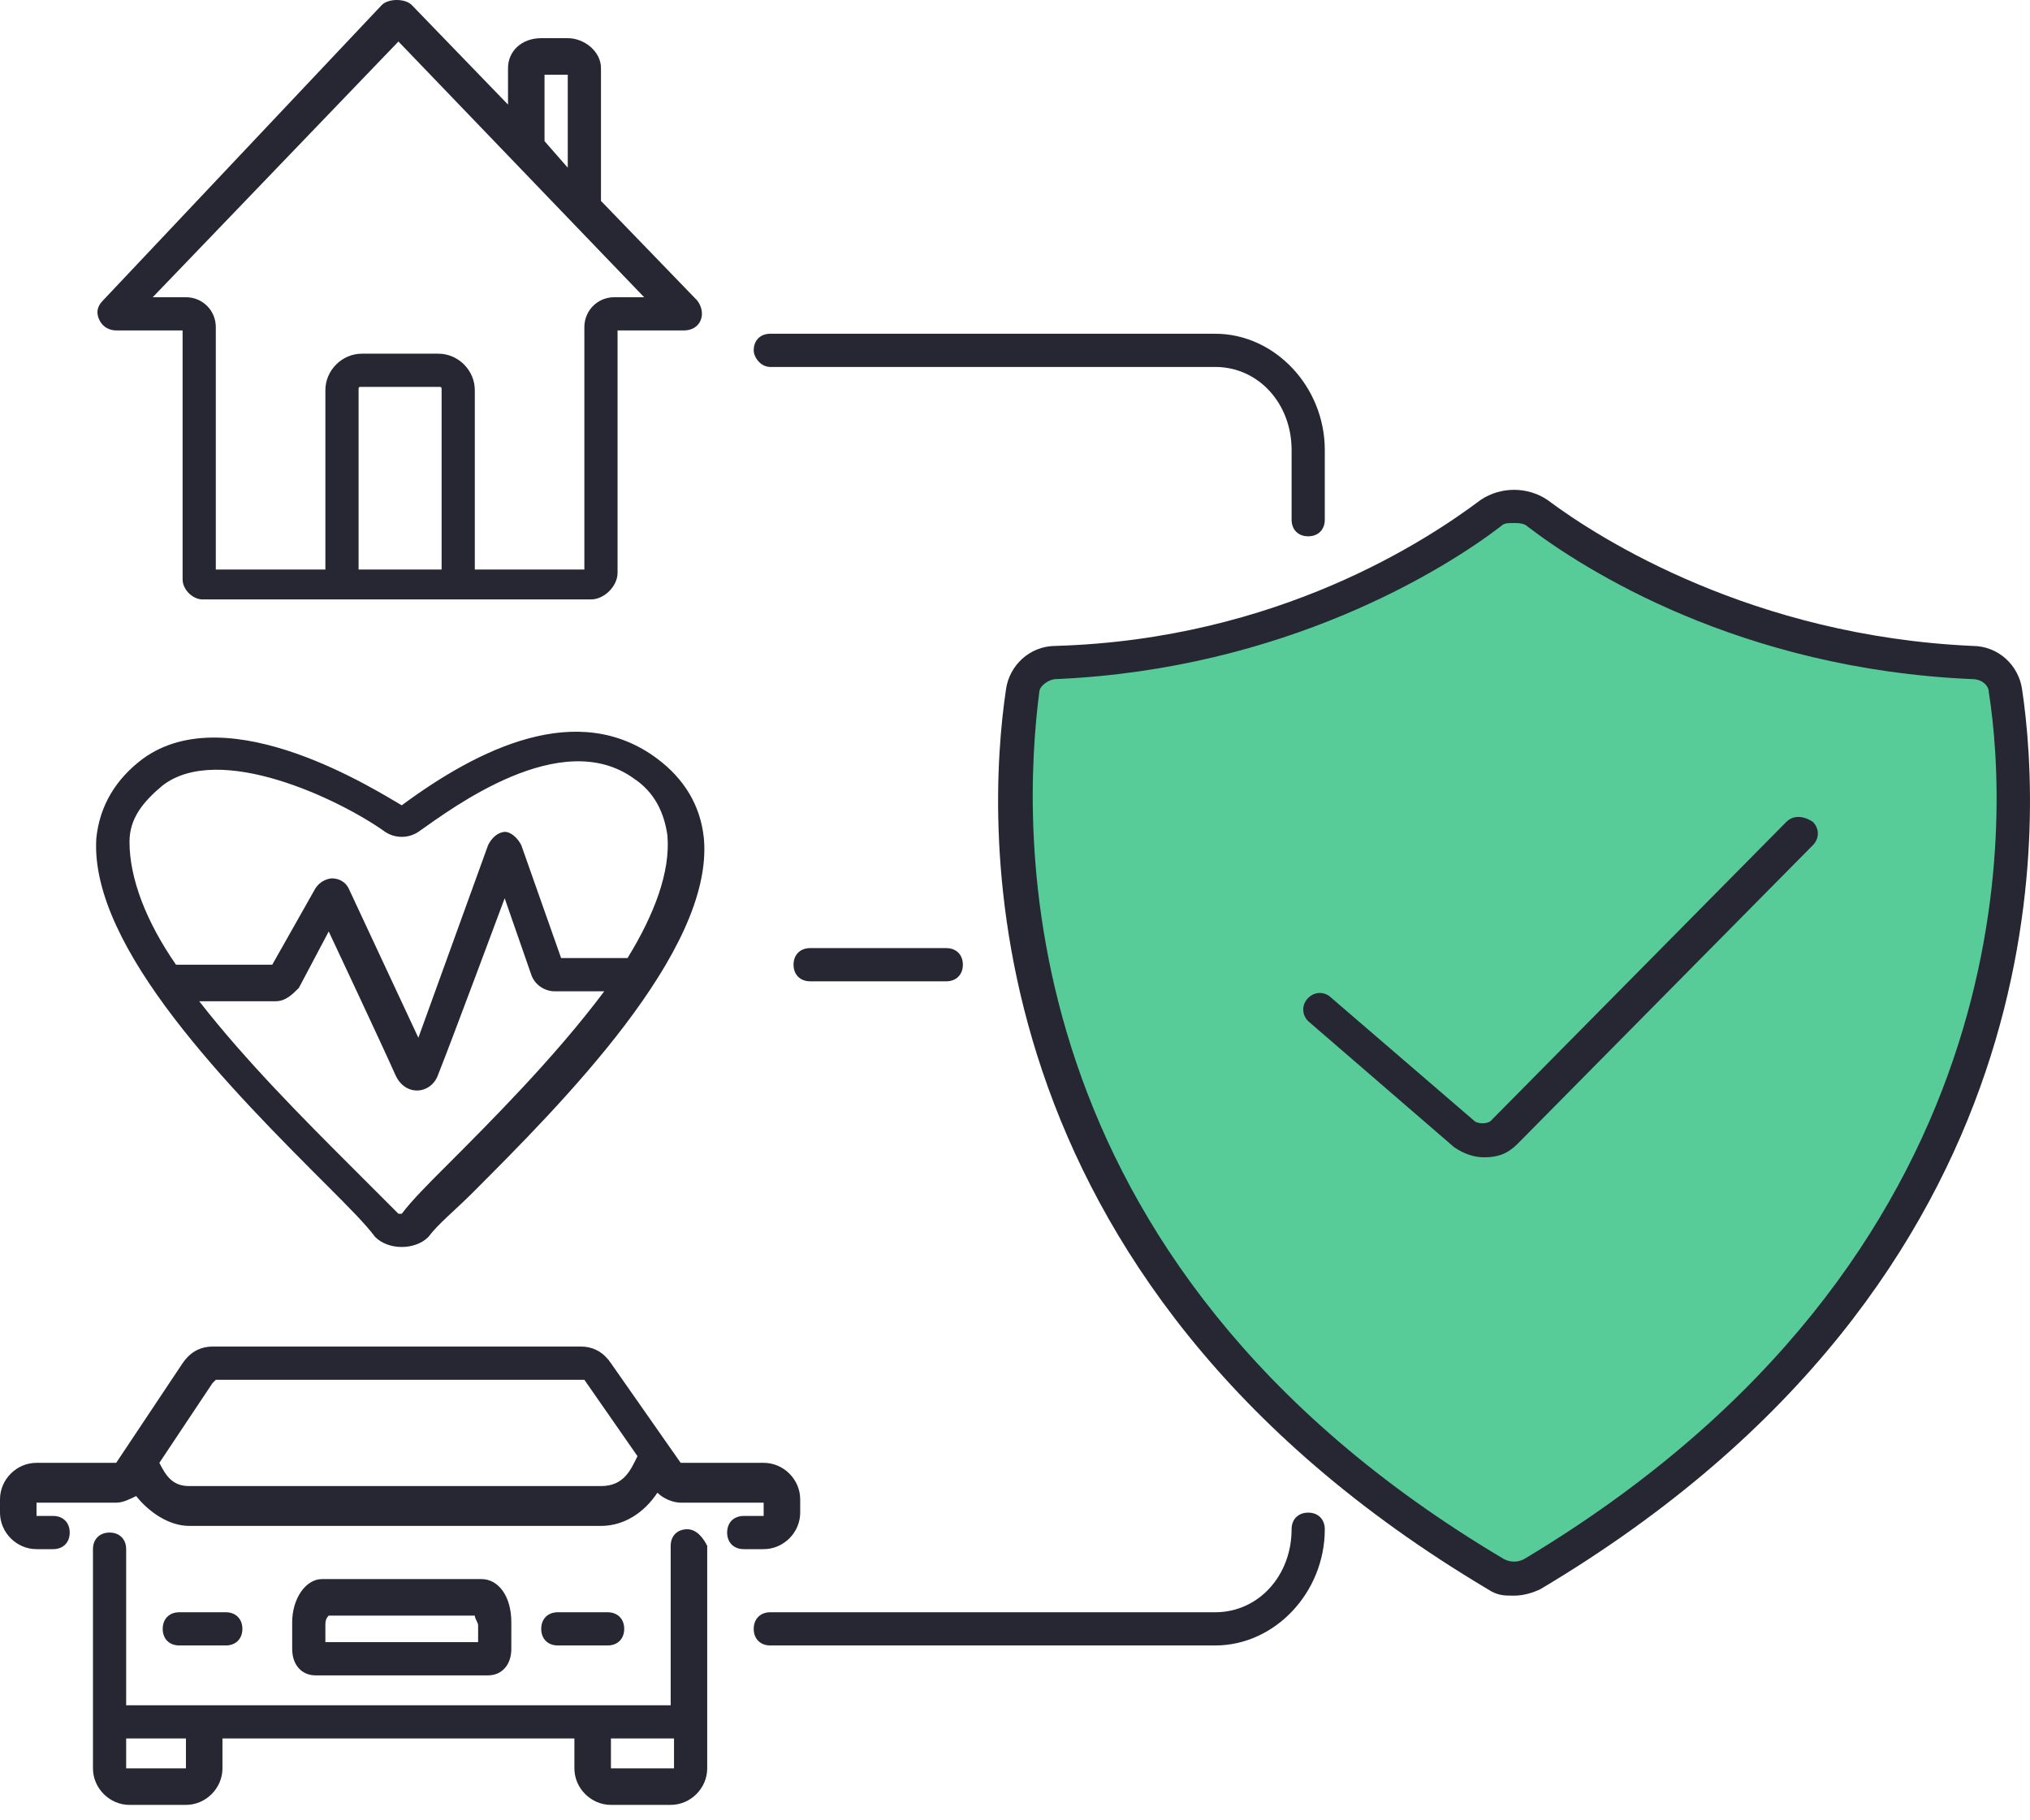 <svg width="87" height="78" viewBox="0 0 87 78" fill="none" xmlns="http://www.w3.org/2000/svg">
<path d="M45 45.5C42.6 38.7 43.667 31.333 44.5 28.5C53 28.5 59 25 65.5 21.5C72 27 78.5 27.5 85.5 28.5C87.5 29.5 86.5 38 84.5 45C81 57 72.5 62.5 64.5 67.5C56.5 64.5 48 54 45 45.5Z" fill="#57CC99"/>
<path d="M26.467 14.159H29.313C30.025 14.159 30.309 13.447 29.883 12.878L25.756 8.609V2.917C25.756 2.206 25.044 1.636 24.333 1.636H23.195C22.341 1.636 21.772 2.206 21.772 2.917V4.482L17.645 0.213C17.36 -0.071 16.649 -0.071 16.364 0.213L4.411 12.878C4.127 13.163 4.127 13.447 4.269 13.732C4.411 14.016 4.696 14.159 4.98 14.159H7.826V24.831C7.826 25.258 8.253 25.685 8.68 25.685H25.329C25.898 25.685 26.467 25.116 26.467 24.546V14.159ZM15.368 24.404V16.72C15.368 16.578 15.368 16.578 15.511 16.578H18.783C18.926 16.578 18.926 16.578 18.926 16.72V24.404H15.368ZM23.337 3.202H24.333V7.186L23.337 6.048V3.202ZM25.044 24.404H20.349V16.72C20.349 15.866 19.637 15.155 18.783 15.155H15.511C14.657 15.155 13.945 15.866 13.945 16.72V24.404H9.249V14.016C9.249 13.305 8.68 12.736 7.969 12.736H6.546L17.076 1.779L27.606 12.736H26.325C25.614 12.736 25.044 13.305 25.044 14.016V24.404Z" fill="#272734"/>
<path d="M17.218 34.507C16.222 33.938 9.819 29.811 6.119 32.515C4.98 33.369 4.269 34.507 4.127 35.93C3.842 40.626 9.961 46.745 14.088 50.871C14.941 51.725 15.653 52.437 16.08 53.006C16.364 53.29 16.791 53.433 17.218 53.433C17.645 53.433 18.072 53.29 18.356 53.006C18.783 52.437 19.495 51.867 20.206 51.156C24.048 47.314 30.594 40.768 30.167 35.93C30.025 34.507 29.313 33.369 28.175 32.515C24.76 29.954 20.491 32.088 17.218 34.507ZM19.068 50.018C18.356 50.729 17.645 51.441 17.218 52.01H17.076C17.076 52.01 15.795 50.729 14.941 49.875C13.091 48.025 10.53 45.464 8.538 42.903H11.811C12.238 42.903 12.522 42.618 12.807 42.334L14.088 39.914C14.088 39.914 16.364 44.752 16.933 46.033C17.36 47.029 18.499 46.887 18.783 46.033C19.352 44.61 21.629 38.491 21.629 38.491L22.768 41.764C22.91 42.191 23.337 42.476 23.764 42.476H25.898C23.764 45.322 21.06 48.025 19.068 50.018ZM26.894 41.053H24.048L22.341 36.215C22.198 35.93 21.914 35.645 21.629 35.645C21.629 35.645 21.202 35.645 20.918 36.215L17.93 44.468L14.941 38.065C14.799 37.78 14.514 37.638 14.23 37.638C14.23 37.638 13.803 37.638 13.518 38.065L11.668 41.337H7.542C6.261 39.487 5.55 37.638 5.55 36.072C5.55 35.076 6.119 34.365 6.973 33.653C9.392 31.803 14.514 34.222 16.506 35.645C16.933 35.93 17.503 35.93 17.93 35.645C19.352 34.649 24.048 31.092 27.179 33.369C28.033 33.938 28.46 34.792 28.602 35.788C28.744 37.353 28.033 39.203 26.894 41.053Z" fill="#272734"/>
<path d="M26.183 58.413C25.898 57.986 25.471 57.701 24.902 57.701H9.107C8.538 57.701 8.111 57.986 7.826 58.413L4.98 62.682H1.565C0.711 62.682 0 63.393 0 64.247V64.816C0 65.67 0.711 66.381 1.565 66.381H2.277C2.704 66.381 2.988 66.097 2.988 65.67C2.988 65.243 2.704 64.958 2.277 64.958H1.565V64.389H4.98C5.265 64.389 5.55 64.247 5.834 64.105C6.403 64.816 7.257 65.385 8.111 65.385H25.756C26.752 65.385 27.606 64.816 28.175 63.962C28.46 64.247 28.887 64.389 29.171 64.389H32.728V64.958H31.875C31.448 64.958 31.163 65.243 31.163 65.67C31.163 66.097 31.448 66.381 31.875 66.381H32.728C33.582 66.381 34.294 65.67 34.294 64.816V64.247C34.294 63.393 33.582 62.682 32.728 62.682H29.171L26.183 58.413ZM25.756 63.678H8.111C7.399 63.678 7.115 63.251 6.83 62.682L9.107 59.266L9.249 59.124H25.044L27.321 62.397C27.037 62.966 26.752 63.678 25.756 63.678Z" fill="#272734"/>
<path d="M29.456 65.528C29.029 65.528 28.744 65.812 28.744 66.239V73.07H5.407V66.382C5.407 65.955 5.123 65.67 4.696 65.67C4.269 65.67 3.984 65.955 3.984 66.382V75.773C3.984 76.627 4.696 77.339 5.55 77.339H7.969C8.822 77.339 9.534 76.627 9.534 75.773V74.493H24.617V75.773C24.617 76.627 25.329 77.339 26.183 77.339H28.744C29.598 77.339 30.309 76.627 30.309 75.773V66.239C30.167 65.955 29.883 65.528 29.456 65.528ZM7.969 75.773H5.407V74.493H7.969V75.773ZM28.744 75.773C28.744 75.773 28.602 75.773 28.744 75.773H26.183V74.493H28.886V75.773H28.744Z" fill="#272734"/>
<path d="M20.918 71.789C21.487 71.789 21.914 71.362 21.914 70.651V69.513C21.914 68.374 21.345 67.663 20.633 67.663H13.803C13.091 67.663 12.522 68.516 12.522 69.513V70.651C12.522 71.362 12.949 71.789 13.518 71.789H20.918ZM13.945 69.655C13.945 69.513 13.945 69.37 14.088 69.228H20.349C20.349 69.37 20.491 69.513 20.491 69.655V70.366H13.945V69.655Z" fill="#272734"/>
<path d="M26.041 70.508C26.467 70.508 26.752 70.224 26.752 69.797C26.752 69.37 26.467 69.085 26.041 69.085H23.906C23.479 69.085 23.195 69.37 23.195 69.797C23.195 70.224 23.479 70.508 23.906 70.508H26.041Z" fill="#272734"/>
<path d="M9.676 70.508C10.103 70.508 10.388 70.224 10.388 69.797C10.388 69.37 10.103 69.085 9.676 69.085H7.684C7.257 69.085 6.973 69.37 6.973 69.797C6.973 70.224 7.257 70.508 7.684 70.508H9.676Z" fill="#272734"/>
<path d="M76.556 35.219L63.892 48.026C63.749 48.168 63.323 48.168 63.18 48.026L57.062 42.761C56.777 42.477 56.35 42.477 56.065 42.761C55.781 43.046 55.781 43.473 56.065 43.757L62.327 49.164C62.753 49.449 63.18 49.591 63.607 49.591C64.176 49.591 64.603 49.449 65.03 49.022L77.695 36.215C77.979 35.931 77.979 35.504 77.695 35.219C77.268 34.935 76.841 34.935 76.556 35.219Z" fill="#272734"/>
<path d="M56.065 64.816C55.639 64.816 55.354 65.101 55.354 65.528C55.354 67.52 53.931 69.085 52.081 69.085H33.013C32.586 69.085 32.302 69.37 32.302 69.797C32.302 70.224 32.586 70.508 33.013 70.508H52.081C54.642 70.508 56.777 68.232 56.777 65.528C56.777 65.101 56.492 64.816 56.065 64.816Z" fill="#272734"/>
<path d="M33.013 15.724H52.081C53.931 15.724 55.354 17.289 55.354 19.281V22.27C55.354 22.696 55.639 22.981 56.065 22.981C56.492 22.981 56.777 22.696 56.777 22.27V19.281C56.777 16.578 54.642 14.301 52.081 14.301H33.013C32.586 14.301 32.302 14.585 32.302 15.012C32.302 15.297 32.586 15.724 33.013 15.724Z" fill="#272734"/>
<path d="M34.721 40.626C34.294 40.626 34.009 40.911 34.009 41.337C34.009 41.764 34.294 42.049 34.721 42.049H40.555C40.982 42.049 41.266 41.764 41.266 41.337C41.266 40.911 40.982 40.626 40.555 40.626H34.721Z" fill="#272734"/>
<path d="M86.659 29.527C86.517 28.531 85.663 27.677 84.525 27.677C75.133 27.25 68.588 23.123 66.311 21.416C65.457 20.847 64.319 20.847 63.465 21.416C61.188 23.123 54.785 27.392 45.251 27.677C44.112 27.677 43.259 28.531 43.116 29.527C42.263 35.219 41.266 54.714 63.749 68.09C64.176 68.374 64.461 68.374 64.888 68.374C65.315 68.374 65.742 68.232 66.026 68.09C88.509 54.714 87.513 35.219 86.659 29.527ZM65.315 66.809C65.03 66.951 64.746 66.951 64.461 66.809C42.832 54.002 43.828 35.219 44.539 29.669C44.539 29.385 44.966 29.1 45.251 29.1C55.069 28.673 61.9 24.404 64.319 22.554C64.461 22.412 64.603 22.412 64.888 22.412C65.03 22.412 65.315 22.412 65.457 22.554C67.876 24.404 74.564 28.673 84.525 29.1C84.952 29.1 85.236 29.385 85.236 29.669C86.09 35.077 86.944 53.86 65.315 66.809Z" fill="#272734"/>
</svg>
